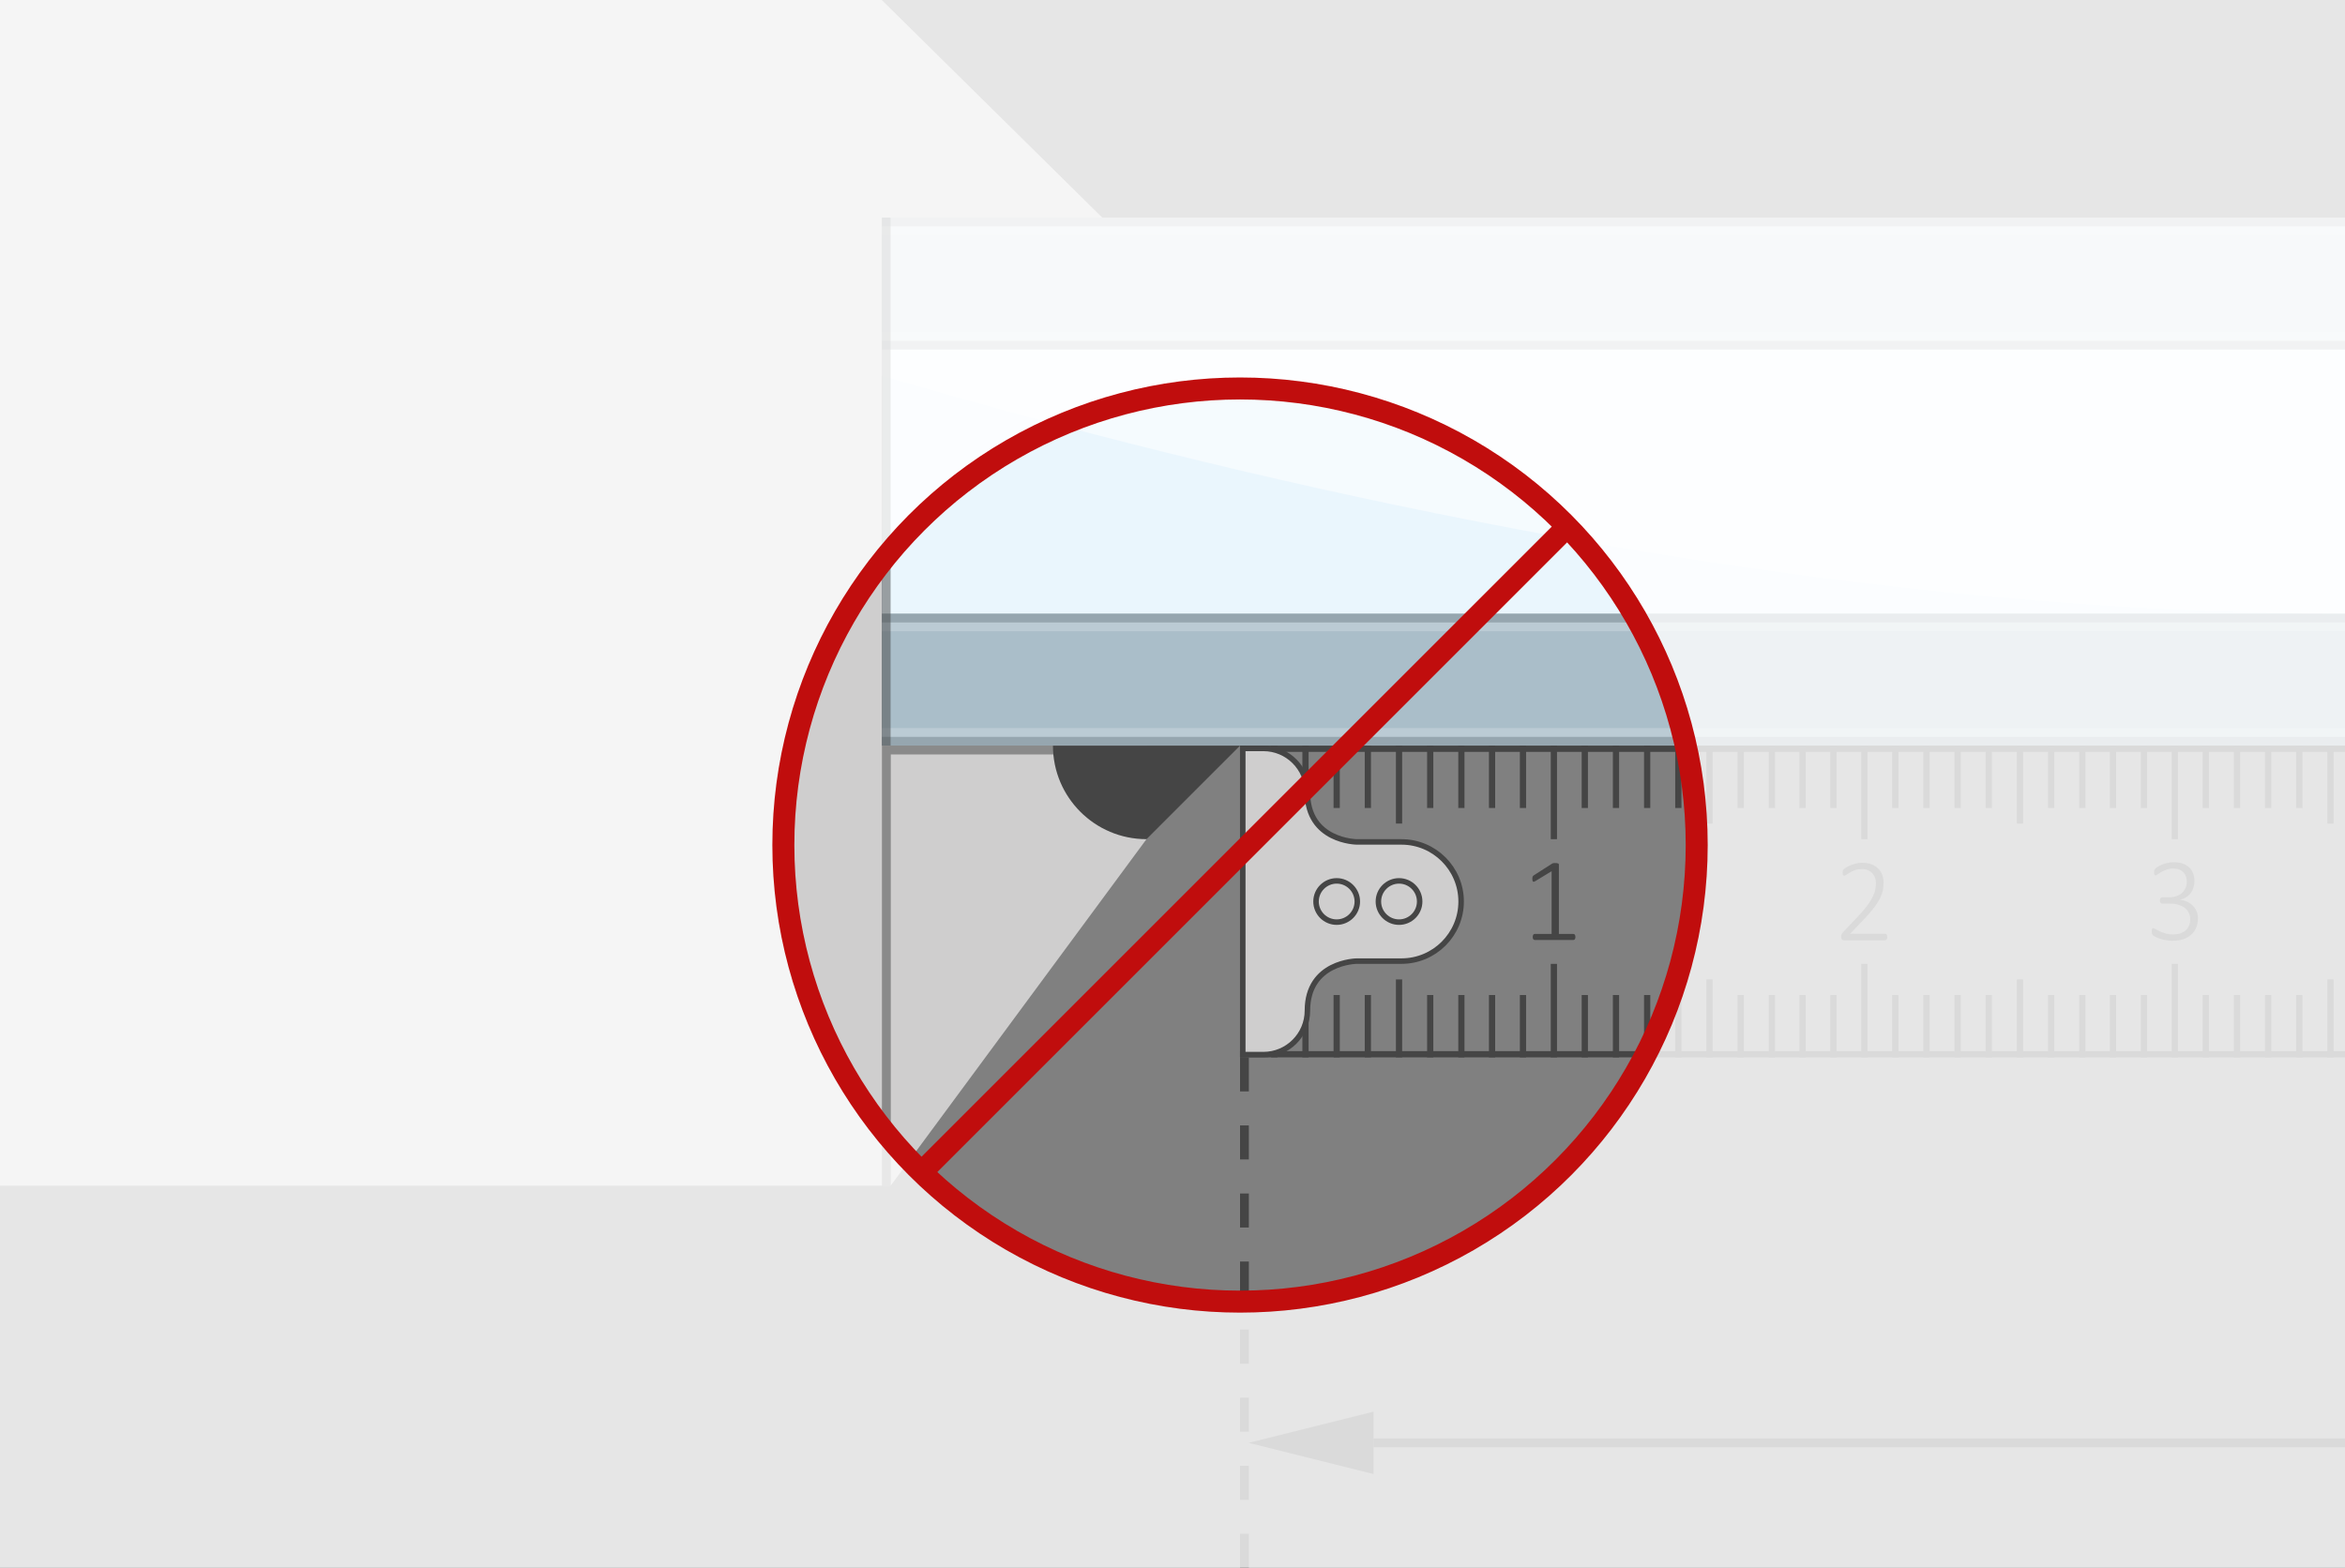 <?xml version="1.0" encoding="utf-8"?>
<!-- Generator: Adobe Illustrator 16.0.0, SVG Export Plug-In . SVG Version: 6.00 Build 0)  -->
<!DOCTYPE svg PUBLIC "-//W3C//DTD SVG 1.1//EN" "http://www.w3.org/Graphics/SVG/1.1/DTD/svg11.dtd">
<svg version="1.1" id="Ebene_1" xmlns="http://www.w3.org/2000/svg" xmlns:xlink="http://www.w3.org/1999/xlink" x="0px" y="0px"
	 width="213.201px" height="142.578px" viewBox="0 0 213.201 142.578" enable-background="new 0 0 213.201 142.578"
	 xml:space="preserve">
<rect x="0" y="0" width="213.201" height="142.578" fill="#808080" stroke="none"/>
<g>
	<polygon fill="#D4EDFB" points="80.188,19.786 80.188,31.791 80.188,55.801 80.188,67.807 213.201,67.807 213.201,19.786 	"/>
	<g>
		<defs>
			<rect id="SVGID_1_" width="213.201" height="142.577"/>
		</defs>
		<clipPath id="SVGID_2_">
			<use xlink:href="#SVGID_1_"  overflow="visible"/>
		</clipPath>
		<g opacity="0.5" clip-path="url(#SVGID_2_)">
			<g>
				<rect x="80.189" y="31.791" fill="#FFFFFF" width="133.012" height="24.01"/>
			</g>
		</g>
		<g opacity="0.2" clip-path="url(#SVGID_2_)">
			<g>
				<rect x="80.189" y="19.785" width="133.012" height="12.005"/>
			</g>
		</g>
		<g opacity="0.2" clip-path="url(#SVGID_2_)">
			<g>
				<rect x="80.189" y="55.801" width="133.012" height="12.006"/>
			</g>
		</g>
		<g opacity="0.5" clip-path="url(#SVGID_2_)">
			<g>
				<path fill="#FFFFFF" d="M213.201,19.785H37.213c0,0,90.237,36.016,175.988,36.016V19.785z"/>
			</g>
		</g>
		<g opacity="0.2" clip-path="url(#SVGID_2_)">
			<g>
				<rect x="80.188" y="30.991" fill="#454545" width="133.014" height="0.8"/>
			</g>
		</g>
		<g opacity="0.2" clip-path="url(#SVGID_2_)">
			<g>
				<rect x="80.188" y="67.006" fill="#454545" width="133.014" height="0.801"/>
			</g>
		</g>
		<g opacity="0.2" clip-path="url(#SVGID_2_)">
			<g>
				<rect x="80.188" y="30.19" fill="#FFFFFF" width="133.014" height="0.8"/>
			</g>
		</g>
		<g opacity="0.2" clip-path="url(#SVGID_2_)">
			<g>
				<rect x="80.188" y="56.602" fill="#FFFFFF" width="133.014" height="0.801"/>
			</g>
		</g>
		<g opacity="0.2" clip-path="url(#SVGID_2_)">
			<g>
				<rect x="80.188" y="19.785" fill="#454545" width="133.014" height="0.801"/>
			</g>
		</g>
		<g opacity="0.2" clip-path="url(#SVGID_2_)">
			<g>
				<rect x="80.188" y="20.586" fill="#FFFFFF" width="133.014" height="0.8"/>
			</g>
		</g>
		<g opacity="0.2" clip-path="url(#SVGID_2_)">
			<g>
				<rect x="80.188" y="66.208" fill="#FFFFFF" width="133.014" height="0.799"/>
			</g>
		</g>
		<g opacity="0.2" clip-path="url(#SVGID_2_)">
			<g>
				<rect x="80.188" y="55.801" fill="#454545" width="133.014" height="0.801"/>
			</g>
		</g>
		<g opacity="0.5" clip-path="url(#SVGID_2_)">
			<g>
				<rect x="80.169" y="19.785" fill="#454545" width="0.802" height="48.02"/>
			</g>
		</g>
	</g>
	<polygon fill="#CFCECE" points="0,0 0,107.825 80.168,107.825 80.168,19.785 100.212,19.785 80.168,0 	"/>
	<g>
		<defs>
			<rect id="SVGID_3_" width="213.201" height="142.577"/>
		</defs>
		<clipPath id="SVGID_4_">
			<use xlink:href="#SVGID_3_"  overflow="visible"/>
		</clipPath>
		
			<line clip-path="url(#SVGID_4_)" fill="none" stroke="#454545" stroke-width="0.8" x1="124.879" y1="131.209" x2="213.201" y2="131.209"/>
	</g>
	<polygon fill="#454545" points="113.539,131.209 124.879,134.043 124.879,128.374 	"/>
	<polygon fill="#CFCECE" points="80.17,107.825 80.975,107.825 104.235,76.311 104.235,67.807 80.17,67.807 	"/>
	<g>
		<defs>
			<rect id="SVGID_5_" width="213.201" height="142.577"/>
		</defs>
		<clipPath id="SVGID_6_">
			<use xlink:href="#SVGID_5_"  overflow="visible"/>
		</clipPath>
		<g opacity="0.5" clip-path="url(#SVGID_6_)">
			<g>
				<polygon fill="#454545" points="80.188,107.825 80.988,107.825 80.988,68.608 104.236,68.608 104.236,67.807 80.188,67.807 
					80.188,68.608 				"/>
			</g>
		</g>
		<path clip-path="url(#SVGID_6_)" fill="#454545" d="M112.74,67.807h-8.505h-8.504c0,4.697,3.808,8.504,8.504,8.504L112.74,67.807z
			"/>
		
			<line clip-path="url(#SVGID_6_)" fill="none" stroke="#454545" stroke-width="0.8" stroke-dasharray="3.095,3.095" x1="113.141" y1="142.577" x2="113.141" y2="96.155"/>
	</g>
	<rect x="112.738" y="67.807" fill="#454545" width="0.568" height="28.346"/>
	<rect x="140.991" y="67.807" fill="#454545" width="0.567" height="8.504"/>
	<rect x="126.913" y="67.805" fill="#454545" width="0.567" height="7.088"/>
	<rect x="129.748" y="67.807" fill="#454545" width="0.566" height="5.67"/>
	<rect x="135.37" y="67.807" fill="#454545" width="0.567" height="5.67"/>
	<rect x="132.583" y="67.807" fill="#454545" width="0.565" height="5.67"/>
	<rect x="138.182" y="67.807" fill="#454545" width="0.566" height="5.67"/>
	<rect x="124.079" y="67.807" fill="#454545" width="0.567" height="5.67"/>
	<rect x="121.243" y="67.807" fill="#454545" width="0.567" height="5.67"/>
	<rect x="118.409" y="67.807" fill="#454545" width="0.567" height="5.67"/>
	<rect x="115.574" y="67.807" fill="#454545" width="0.566" height="5.67"/>
	<rect x="169.221" y="67.807" fill="#454545" width="0.566" height="8.504"/>
	<rect x="155.141" y="67.805" fill="#454545" width="0.567" height="7.088"/>
	<rect x="157.977" y="67.807" fill="#454545" width="0.566" height="5.67"/>
	<rect x="163.598" y="67.807" fill="#454545" width="0.567" height="5.67"/>
	<rect x="160.811" y="67.807" fill="#454545" width="0.566" height="5.67"/>
	<rect x="166.409" y="67.807" fill="#454545" width="0.567" height="5.67"/>
	<rect x="152.307" y="67.807" fill="#454545" width="0.566" height="5.67"/>
	<rect x="149.473" y="67.807" fill="#454545" width="0.566" height="5.67"/>
	<rect x="146.637" y="67.807" fill="#454545" width="0.567" height="5.67"/>
	<rect x="143.803" y="67.807" fill="#454545" width="0.567" height="5.67"/>
	<rect x="197.448" y="67.807" fill="#454545" width="0.567" height="8.504"/>
	<rect x="183.37" y="67.805" fill="#454545" width="0.567" height="7.088"/>
	<rect x="186.205" y="67.807" fill="#454545" width="0.566" height="5.67"/>
	<rect x="191.826" y="67.807" fill="#454545" width="0.566" height="5.67"/>
	<rect x="189.039" y="67.807" fill="#454545" width="0.566" height="5.67"/>
	<rect x="194.639" y="67.807" fill="#454545" width="0.566" height="5.67"/>
	<rect x="180.535" y="67.807" fill="#454545" width="0.566" height="5.67"/>
	<rect x="177.701" y="67.807" fill="#454545" width="0.566" height="5.67"/>
	<rect x="174.865" y="67.807" fill="#454545" width="0.566" height="5.67"/>
	<rect x="172.031" y="67.807" fill="#454545" width="0.566" height="5.67"/>
	<rect x="211.598" y="67.805" fill="#454545" width="0.567" height="7.088"/>
	<rect x="208.764" y="67.807" fill="#454545" width="0.566" height="5.67"/>
	<rect x="205.93" y="67.807" fill="#454545" width="0.565" height="5.67"/>
	<rect x="203.094" y="67.807" fill="#454545" width="0.567" height="5.67"/>
	<rect x="200.259" y="67.807" fill="#454545" width="0.567" height="5.67"/>
	<rect x="140.991" y="87.651" fill="#454545" width="0.567" height="8.502"/>
	<rect x="126.913" y="89.067" fill="#454545" width="0.567" height="7.086"/>
	<rect x="129.748" y="90.485" fill="#454545" width="0.566" height="5.668"/>
	<rect x="135.37" y="90.485" fill="#454545" width="0.567" height="5.668"/>
	<rect x="132.583" y="90.485" fill="#454545" width="0.565" height="5.668"/>
	<rect x="138.182" y="90.485" fill="#454545" width="0.566" height="5.668"/>
	<rect x="124.079" y="90.485" fill="#454545" width="0.567" height="5.668"/>
	<rect x="121.243" y="90.485" fill="#454545" width="0.567" height="5.668"/>
	<rect x="118.409" y="90.485" fill="#454545" width="0.567" height="5.668"/>
	<rect x="115.574" y="90.485" fill="#454545" width="0.566" height="5.668"/>
	<rect x="169.221" y="87.651" fill="#454545" width="0.566" height="8.502"/>
	<rect x="155.141" y="89.067" fill="#454545" width="0.567" height="7.086"/>
	<rect x="157.977" y="90.485" fill="#454545" width="0.566" height="5.668"/>
	<rect x="163.598" y="90.485" fill="#454545" width="0.567" height="5.668"/>
	<rect x="160.811" y="90.485" fill="#454545" width="0.566" height="5.668"/>
	<rect x="166.409" y="90.485" fill="#454545" width="0.567" height="5.668"/>
	<rect x="152.307" y="90.485" fill="#454545" width="0.566" height="5.668"/>
	<rect x="149.473" y="90.485" fill="#454545" width="0.566" height="5.668"/>
	<rect x="146.637" y="90.485" fill="#454545" width="0.567" height="5.668"/>
	<rect x="143.803" y="90.485" fill="#454545" width="0.567" height="5.668"/>
	<rect x="197.448" y="87.651" fill="#454545" width="0.567" height="8.502"/>
	<rect x="183.37" y="89.067" fill="#454545" width="0.567" height="7.086"/>
	<rect x="186.205" y="90.485" fill="#454545" width="0.566" height="5.668"/>
	<rect x="191.826" y="90.485" fill="#454545" width="0.566" height="5.668"/>
	<rect x="189.039" y="90.485" fill="#454545" width="0.566" height="5.668"/>
	<rect x="194.639" y="90.485" fill="#454545" width="0.566" height="5.668"/>
	<rect x="180.535" y="90.485" fill="#454545" width="0.566" height="5.668"/>
	<rect x="177.701" y="90.485" fill="#454545" width="0.566" height="5.668"/>
	<rect x="174.865" y="90.485" fill="#454545" width="0.566" height="5.668"/>
	<rect x="172.031" y="90.485" fill="#454545" width="0.566" height="5.668"/>
	<rect x="211.598" y="89.067" fill="#454545" width="0.567" height="7.086"/>
	<rect x="208.764" y="90.485" fill="#454545" width="0.566" height="5.668"/>
	<rect x="205.93" y="90.485" fill="#454545" width="0.565" height="5.668"/>
	<rect x="203.094" y="90.485" fill="#454545" width="0.567" height="5.668"/>
	<rect x="200.259" y="90.485" fill="#454545" width="0.567" height="5.668"/>
	<rect x="112.738" y="67.807" fill="#454545" width="100.463" height="0.566"/>
	<rect x="112.738" y="95.586" fill="#454545" width="100.463" height="0.566"/>
	<g>
		<path fill="#454545" d="M143.219,85.09c-0.008-0.035-0.021-0.064-0.037-0.09c-0.016-0.021-0.035-0.041-0.059-0.053
			s-0.048-0.018-0.072-0.018h-1.321v-6.307c0-0.021-0.006-0.041-0.017-0.059c-0.011-0.02-0.028-0.033-0.054-0.043
			c-0.024-0.012-0.059-0.02-0.102-0.027s-0.095-0.01-0.156-0.01c-0.04,0-0.074,0-0.103,0.002s-0.056,0.006-0.08,0.01
			c-0.025,0.006-0.047,0.014-0.064,0.02c-0.018,0.008-0.031,0.014-0.043,0.021l-1.665,1.064c-0.024,0.018-0.046,0.035-0.062,0.053
			c-0.017,0.018-0.03,0.039-0.041,0.064c-0.01,0.025-0.018,0.055-0.021,0.09c-0.003,0.033-0.005,0.074-0.005,0.119
			c0,0.059,0.003,0.107,0.011,0.148s0.021,0.07,0.043,0.088c0.021,0.02,0.051,0.025,0.086,0.02s0.082-0.025,0.139-0.063l1.473-0.896
			v5.705h-1.542c-0.024,0-0.048,0.006-0.069,0.018S139.416,84.979,139.4,85c-0.016,0.025-0.029,0.055-0.037,0.09
			c-0.009,0.035-0.014,0.074-0.014,0.117c0,0.051,0.005,0.094,0.016,0.127c0.012,0.033,0.025,0.063,0.043,0.084
			s0.037,0.035,0.057,0.045s0.041,0.014,0.062,0.014h3.524c0.021,0,0.043-0.004,0.063-0.014c0.022-0.01,0.041-0.023,0.06-0.045
			c0.018-0.021,0.033-0.051,0.043-0.084c0.011-0.033,0.016-0.076,0.016-0.127C143.232,85.165,143.229,85.125,143.219,85.09"/>
		<path fill="#454545" d="M199.703,82.864c-0.084-0.195-0.201-0.365-0.35-0.514c-0.148-0.146-0.324-0.266-0.525-0.359
			c-0.203-0.092-0.424-0.15-0.664-0.172v-0.01c0.215-0.035,0.406-0.104,0.572-0.205c0.166-0.1,0.307-0.225,0.422-0.373
			c0.113-0.148,0.201-0.318,0.26-0.51s0.089-0.398,0.089-0.621c0-0.238-0.038-0.463-0.112-0.668
			c-0.076-0.207-0.19-0.385-0.345-0.535c-0.153-0.15-0.348-0.268-0.582-0.354c-0.235-0.086-0.512-0.129-0.829-0.129
			c-0.213,0-0.41,0.021-0.597,0.064s-0.353,0.094-0.497,0.154c-0.145,0.063-0.268,0.125-0.368,0.189
			c-0.1,0.064-0.167,0.111-0.198,0.145c-0.033,0.031-0.056,0.061-0.07,0.084c-0.014,0.023-0.027,0.047-0.037,0.072
			c-0.012,0.025-0.018,0.053-0.021,0.082c-0.004,0.031-0.006,0.066-0.006,0.105c0,0.061,0.004,0.109,0.008,0.148
			c0.006,0.037,0.015,0.066,0.027,0.088c0.012,0.021,0.027,0.035,0.045,0.043s0.038,0.01,0.061,0.01
			c0.035,0,0.097-0.031,0.185-0.096s0.2-0.135,0.338-0.213c0.138-0.076,0.296-0.146,0.476-0.211s0.377-0.098,0.597-0.098
			c0.207,0,0.389,0.031,0.545,0.092c0.155,0.061,0.285,0.145,0.388,0.252c0.102,0.107,0.178,0.232,0.23,0.377
			c0.051,0.143,0.076,0.295,0.076,0.457c0,0.217-0.037,0.416-0.114,0.592c-0.077,0.178-0.187,0.33-0.33,0.457
			s-0.315,0.225-0.519,0.293s-0.43,0.102-0.68,0.102h-0.607c-0.028,0-0.055,0.006-0.077,0.018c-0.023,0.01-0.044,0.027-0.062,0.051
			c-0.019,0.023-0.033,0.051-0.043,0.086c-0.011,0.033-0.017,0.074-0.017,0.119c0,0.055,0.006,0.1,0.019,0.135
			c0.014,0.037,0.029,0.066,0.049,0.088c0.02,0.025,0.041,0.041,0.064,0.053c0.023,0.01,0.045,0.016,0.066,0.016h0.688
			c0.291,0,0.553,0.035,0.785,0.102c0.232,0.068,0.43,0.164,0.59,0.291c0.162,0.125,0.285,0.273,0.371,0.447
			s0.129,0.369,0.129,0.584c0,0.199-0.033,0.387-0.099,0.557c-0.067,0.17-0.166,0.316-0.298,0.439
			c-0.133,0.123-0.297,0.219-0.489,0.287c-0.194,0.068-0.419,0.104-0.677,0.104c-0.252,0-0.479-0.031-0.686-0.094
			c-0.206-0.061-0.387-0.127-0.542-0.197c-0.155-0.072-0.282-0.139-0.382-0.199c-0.098-0.061-0.163-0.092-0.195-0.092
			c-0.039,0-0.07,0.02-0.095,0.061c-0.022,0.039-0.035,0.111-0.035,0.219c0,0.059,0.003,0.107,0.009,0.148s0.012,0.076,0.021,0.102
			c0.009,0.027,0.02,0.053,0.031,0.072c0.014,0.021,0.031,0.043,0.058,0.064c0.024,0.021,0.089,0.061,0.192,0.119
			c0.104,0.057,0.234,0.111,0.39,0.166c0.156,0.055,0.334,0.1,0.535,0.141c0.2,0.039,0.415,0.059,0.644,0.059
			c0.381,0,0.715-0.051,1.006-0.15c0.289-0.102,0.53-0.242,0.725-0.426c0.193-0.182,0.339-0.398,0.438-0.648
			c0.098-0.25,0.147-0.527,0.147-0.828C199.829,83.27,199.787,83.059,199.703,82.864"/>
		<path fill="#454545" d="M171.57,85.083c-0.01-0.037-0.021-0.066-0.04-0.092c-0.019-0.023-0.04-0.043-0.065-0.057
			c-0.024-0.012-0.052-0.02-0.08-0.02h-3.18l1.268-1.326c0.391-0.41,0.703-0.773,0.938-1.09c0.234-0.314,0.413-0.602,0.537-0.861
			c0.123-0.26,0.204-0.5,0.242-0.721c0.037-0.219,0.056-0.441,0.056-0.664c0-0.238-0.039-0.467-0.118-0.684
			c-0.078-0.217-0.199-0.408-0.359-0.572c-0.161-0.164-0.363-0.295-0.604-0.393c-0.241-0.096-0.526-0.145-0.853-0.145
			c-0.196,0-0.385,0.023-0.568,0.068c-0.182,0.043-0.35,0.098-0.499,0.16c-0.151,0.063-0.274,0.125-0.374,0.186
			c-0.098,0.061-0.168,0.109-0.209,0.145c-0.041,0.037-0.068,0.064-0.081,0.086c-0.012,0.021-0.022,0.045-0.028,0.066
			c-0.008,0.023-0.014,0.051-0.017,0.078c-0.004,0.029-0.006,0.064-0.006,0.107c0,0.047,0.003,0.088,0.008,0.125
			c0.006,0.035,0.015,0.064,0.026,0.088c0.014,0.023,0.029,0.041,0.047,0.051s0.037,0.018,0.059,0.018
			c0.043,0,0.109-0.033,0.199-0.096c0.089-0.063,0.201-0.133,0.335-0.209c0.136-0.078,0.291-0.146,0.47-0.209
			c0.18-0.063,0.383-0.094,0.607-0.094c0.208,0,0.391,0.035,0.551,0.105c0.159,0.068,0.292,0.16,0.4,0.277
			c0.107,0.117,0.189,0.252,0.244,0.408c0.056,0.156,0.084,0.32,0.084,0.492s-0.018,0.354-0.051,0.547
			c-0.035,0.195-0.107,0.41-0.219,0.645c-0.111,0.236-0.271,0.502-0.48,0.797c-0.209,0.293-0.491,0.625-0.846,0.998l-1.424,1.504
			c-0.029,0.031-0.052,0.063-0.07,0.092c-0.018,0.029-0.031,0.057-0.043,0.086c-0.011,0.029-0.018,0.061-0.021,0.096
			c-0.004,0.035-0.006,0.078-0.006,0.123c0,0.055,0.006,0.102,0.016,0.141c0.011,0.039,0.027,0.07,0.05,0.094
			c0.021,0.023,0.045,0.041,0.074,0.051c0.029,0.012,0.059,0.016,0.092,0.016h3.754c0.032,0,0.062-0.006,0.086-0.021
			c0.025-0.014,0.045-0.033,0.062-0.061s0.028-0.059,0.038-0.098c0.009-0.037,0.013-0.078,0.013-0.121S171.579,85.118,171.57,85.083
			"/>
		<path fill="#CFCECE" d="M132.842,81.981c0-2.988-2.43-5.42-5.418-5.42h-4.055c-0.045,0-4.502-0.051-4.502-4.502
			c0-2.207-1.795-4.002-4.002-4.002h-1.876v8.254v11.338v8.254h1.876c2.207,0,4.002-1.795,4.002-4.002
			c0-4.449,4.457-4.502,4.502-4.502h4.055C130.412,87.399,132.842,84.969,132.842,81.981"/>
		<path fill="none" stroke="#454545" stroke-width="0.5" d="M132.842,81.981c0-2.988-2.43-5.42-5.418-5.42h-4.055
			c-0.045,0-4.502-0.051-4.502-4.502c0-2.207-1.795-4.002-4.002-4.002h-1.876v8.254v11.338v8.254h1.876
			c2.207,0,4.002-1.795,4.002-4.002c0-4.449,4.457-4.502,4.502-4.502h4.055C130.412,87.399,132.842,84.969,132.842,81.981z"/>
		<path fill="#CFCECE" d="M127.196,83.856c1.034,0,1.876-0.842,1.876-1.875c0-1.035-0.842-1.877-1.876-1.877
			s-1.876,0.842-1.876,1.877C125.32,83.014,126.162,83.856,127.196,83.856"/>
		<path fill="none" stroke="#454545" stroke-width="0.5" d="M127.196,83.856c1.034,0,1.876-0.842,1.876-1.875
			c0-1.035-0.842-1.877-1.876-1.877s-1.876,0.842-1.876,1.877C125.32,83.014,126.162,83.856,127.196,83.856z"/>
		<path fill="#CFCECE" d="M121.527,83.856c1.033,0,1.876-0.842,1.876-1.875c0-1.035-0.843-1.877-1.876-1.877
			c-1.034,0-1.877,0.842-1.877,1.877C119.65,83.014,120.493,83.856,121.527,83.856"/>
		<path fill="none" stroke="#454545" stroke-width="0.5" d="M121.527,83.856c1.033,0,1.876-0.842,1.876-1.875
			c0-1.035-0.843-1.877-1.876-1.877c-1.034,0-1.877,0.842-1.877,1.877C119.65,83.014,120.493,83.856,121.527,83.856z"/>
		<g opacity="0.8">
			<g>
				<path fill="#FFFFFF" d="M154.259,76.846c0,22.93-18.589,41.52-41.519,41.52c-22.932,0-41.52-18.59-41.52-41.52
					c0-22.932,18.588-41.52,41.52-41.52C135.67,35.326,154.259,53.915,154.259,76.846 M213.201,0H0v142.577h213.201V0z"/>
			</g>
		</g>
		<circle fill="none" stroke="#C00D0D" stroke-width="2" cx="112.74" cy="76.846" r="41.52"/>
	</g>
	<line fill="none" stroke="#C00D0D" stroke-width="2" x1="84.424" y1="105.961" x2="142.656" y2="47.729"/>
</g>
</svg>
